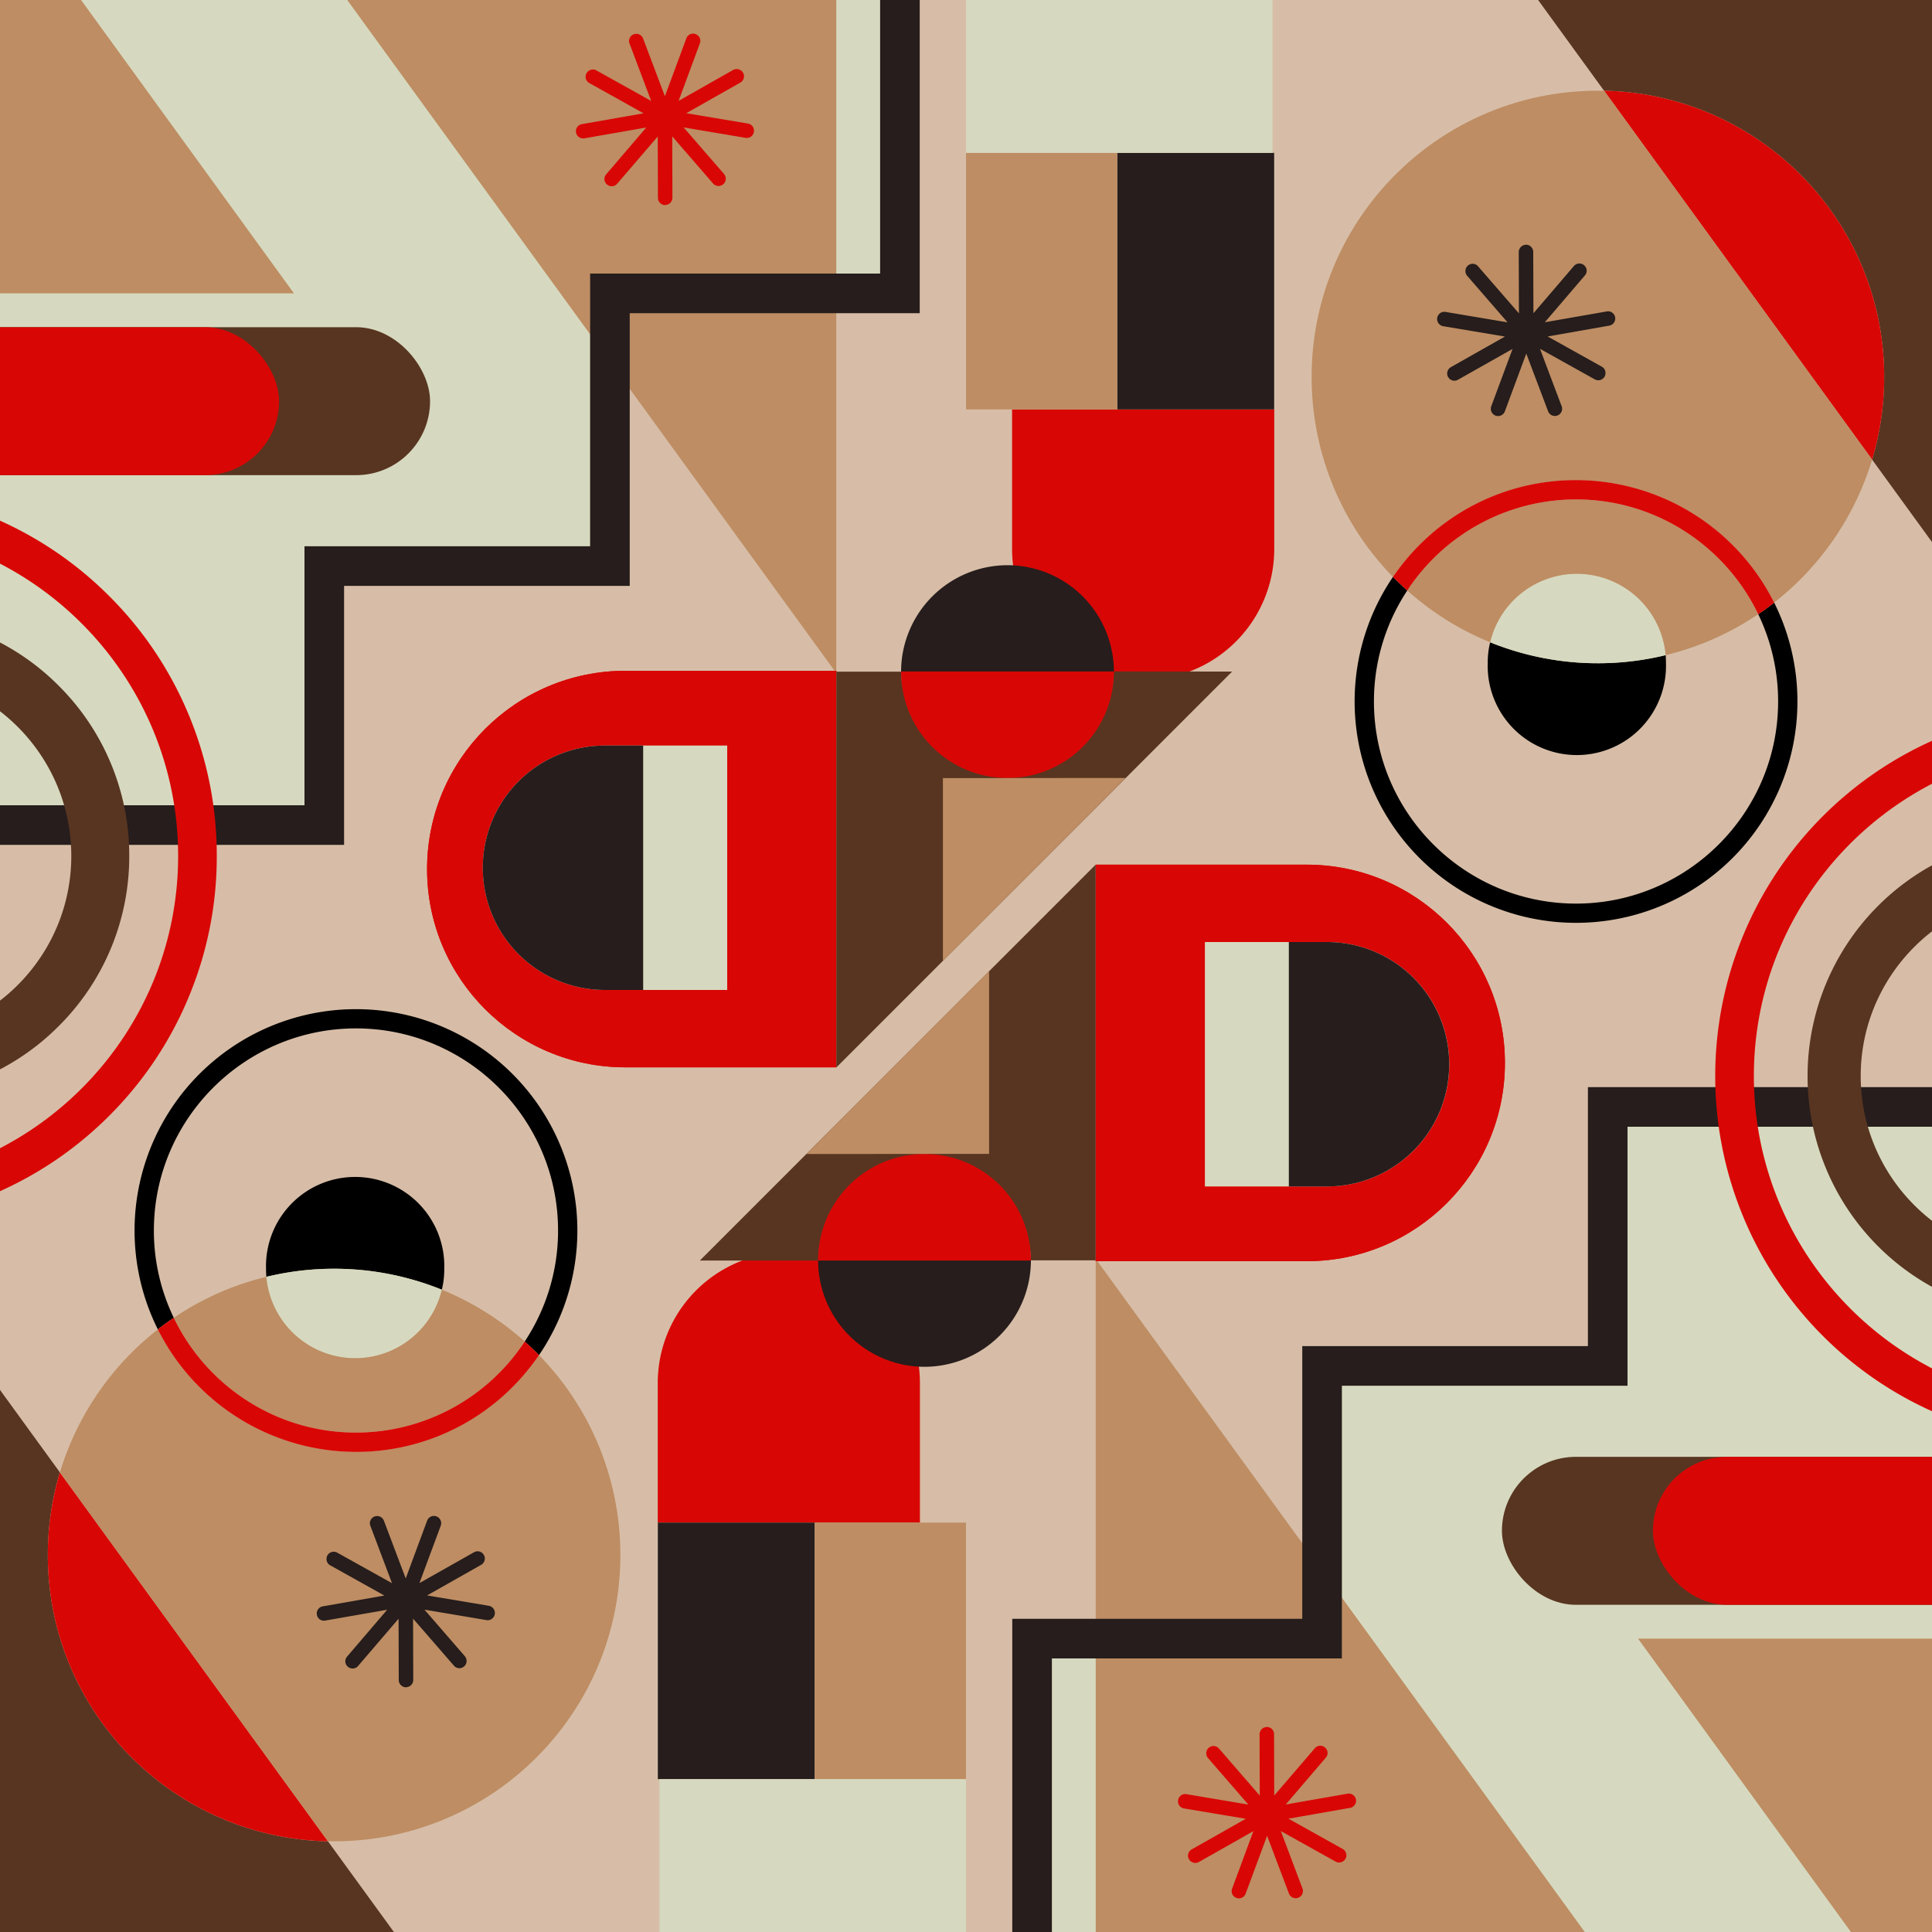<svg id="Capa_1" data-name="Capa 1" xmlns="http://www.w3.org/2000/svg" xmlns:xlink="http://www.w3.org/1999/xlink" viewBox="0 0 2000 2000"><defs><style>.cls-1{fill:none;}.cls-2{clip-path:url(#clip-path);}.cls-3{fill:#d7bda7;}.cls-4{clip-path:url(#clip-path-2);}.cls-5{fill:#d80705;}.cls-6{fill:#d6d9bf;}.cls-7{fill:#be8d63;}.cls-8{fill:#583521;}.cls-9{fill:#261d1c;}</style><clipPath id="clip-path"><rect class="cls-1" width="2000" height="2000"/></clipPath><clipPath id="clip-path-2"><rect class="cls-1" width="2000" height="2000" transform="translate(2000 2000) rotate(180)"/></clipPath></defs><g class="cls-2"><rect class="cls-3" x="-78.8" y="-107.4" width="2222.3" height="2173.28"/><rect class="cls-3" x="-31.2" y="-30.5" width="2062.3" height="2062.33"/><g class="cls-4"><rect class="cls-3" x="-26.1" y="-30.5" width="2062.3" height="2062.33"/><path class="cls-5" d="M680.9,1576.2V1431.8a135.6,135.6,0,0,1,135.7-135.7h0a135.7,135.7,0,0,1,135.7,135.7v144.4Z"/><path class="cls-6" d="M2003.8,1166.4h-319v268.1H1389.1v282.3H1088.9v347.1h914.9Z"/><path class="cls-7" d="M1134.3,2331.4c225.9,0,434.7-72.9,604.4-196.3l-604.4-831.9Z"/><polygon class="cls-5" points="1311.7 1879 1282.5 1957.7 1311.7 1879 1237.3 1921 1311.7 1879 1227 1864.7 1311.7 1879 1256.2 1815 1311.7 1879 1311.4 1795.2 1311.7 1879 1366.8 1814.7 1311.7 1879 1396.3 1864.2 1311.7 1879 1386.3 1920.6 1311.7 1879 1341.3 1957.5 1311.7 1879"/><path class="cls-5" d="M1311.4,1787.7a7.5,7.5,0,0,1,7.5,7.5l.2,63.5,42-48.9a7.4,7.4,0,0,1,10.5-.8,7.2,7.2,0,0,1,2.7,5.7,7.4,7.4,0,0,1-1.8,4.8L1331,1868l64-11.2a7.5,7.5,0,0,1,8.7,6.1,5.3,5.3,0,0,1,.1,1.3,7.4,7.4,0,0,1-6.2,7.3l-63.8,11.2,56.1,31.3a7.6,7.6,0,0,1,3.9,6.6,6.8,6.8,0,0,1-1,3.6,7.5,7.5,0,0,1-10.2,2.9l-56.7-31.6,22.4,59.4a5.8,5.8,0,0,1,.5,2.6,7.4,7.4,0,0,1-4.8,7,7.5,7.5,0,0,1-9.7-4.3l-22.6-59.8-22.2,59.9a7.4,7.4,0,0,1-9.6,4.4,7.4,7.4,0,0,1-4.4-9.6l22-59.5-56.5,32a7.6,7.6,0,0,1-10.2-2.9,7.9,7.9,0,0,1-1-3.7,7.6,7.6,0,0,1,3.8-6.5l56-31.7-63.9-10.7a7.4,7.4,0,0,1-6.2-7.4,6.2,6.2,0,0,1,.1-1.3,7.4,7.4,0,0,1,8.6-6.1l64.1,10.8-41.8-48.2a7.4,7.4,0,0,1-1.8-4.9,7.5,7.5,0,0,1,13.2-4.9l42.2,48.7-.2-63.5h0a7.6,7.6,0,0,1,7.5-7.5Z"/><path class="cls-5" d="M1134.2,895.1h218.4c113.4,0,205.3,91.9,205.3,205.2h0c0,113.4-91.9,205.3-205.3,205.3H1134.2Z"/><path class="cls-5" d="M1134.2,895.1h218.4c113.4,0,205.3,91.9,205.3,205.2h0c0,113.4-91.9,205.3-205.3,205.3H1134.2Z"/><path class="cls-5" d="M1319.1,423.8V568.2a135.6,135.6,0,0,1-135.7,135.7h0a135.7,135.7,0,0,1-135.7-135.7V423.8Z"/><path class="cls-8" d="M846.9,1304.9v-.2a110.2,110.2,0,0,1,220.3,0h67V895.1L724.5,1304.9Z"/><path class="cls-9" d="M957,1414.9a110.3,110.3,0,0,0,110.2-110.1H846.9A110.2,110.2,0,0,0,957,1414.9Z"/><path class="cls-5" d="M957,1194.6a110.1,110.1,0,0,0-110.1,110.1v.2h220.3A110.1,110.1,0,0,0,957,1194.6Z"/><polygon class="cls-7" points="891.3 1194.6 993 1194.5 1023.9 1194.5 1023.9 1005.4 834.8 1194.6 891.3 1194.6"/><path class="cls-9" d="M1088.9,2016.8v-300h300.2V1434.5h295.7V1166.4h319v17.9c13.6.9,27.5,2.2,41,1.4v-60.3h-401v268.1H1348.1v282.3H1047.9v344.1C1061.3,2017.6,1075.1,2016.9,1088.9,2016.8Z"/><polygon class="cls-7" points="2189.7 1696.3 1695.7 1696.3 1985 2095 2189.7 1696.3"/><path class="cls-8" d="M2115.4,864.8h30v498.3h-30a249.2,249.2,0,0,1,0-498.3Zm-30,435.9V927.2c-90.1,14.4-159.2,92.6-159.2,186.7S1995.3,1286.3,2085.4,1300.7Z"/><path class="cls-5" d="M2156.1,733.4h20v761h-20a380.5,380.5,0,1,1,0-761Zm-20,720.5V774c-178.5,10.4-320.5,158.9-320.5,339.9S1957.6,1443.5,2136.1,1453.9Z"/><path class="cls-6" d="M1373.7,975.2h126.5a0,0,0,0,1,0,0v253a0,0,0,0,1,0,0H1373.7a126.5,126.5,0,0,1-126.5-126.5v0a126.5,126.5,0,0,1,126.5-126.5Z" transform="translate(2747.5 2203.4) rotate(-180)"/><path class="cls-9" d="M1460.7,975.2h39.5a0,0,0,0,1,0,0v253a0,0,0,0,1,0,0h-39.5a126.5,126.5,0,0,1-126.5-126.5v0A126.5,126.5,0,0,1,1460.7,975.2Z" transform="translate(2834.4 2203.4) rotate(-180)"/><rect class="cls-8" x="1554.8" y="1508.1" width="600.5" height="153.19" rx="76.6" transform="translate(3710.1 3169.4) rotate(180)"/><rect class="cls-5" x="1711" y="1508.1" width="600.5" height="153.19" rx="76.6" transform="translate(4022.6 3169.4) rotate(180)"/><path class="cls-8" d="M1950.5,390.2a298.3,298.3,0,0,1-12.5,85.6l168.3,231.7V-320.6c-225.8,0-434.7,72.8-604.4,196.3L1660.5,93.9C1821.3,97.3,1950.5,228.7,1950.5,390.2Z"/><path d="M1542.6,664.9a88.3,88.3,0,0,0-2.5,21.4,92.3,92.3,0,1,0,184.5,0q0-4-.3-8.1a297.4,297.4,0,0,1-181.7-13.3Z"/><path class="cls-6" d="M1632.4,594a92.3,92.3,0,0,0-89.8,70.9,297.4,297.4,0,0,0,181.7,13.3A92.4,92.4,0,0,0,1632.4,594Z"/><path class="cls-5" d="M1950.5,390.2c0-161.5-129.2-292.9-290-296.3L1938,475.8A298.3,298.3,0,0,0,1950.5,390.2Z"/><path class="cls-1" d="M1631.5,935.4c115.3,0,209.2-93.9,209.2-209.2a207.5,207.5,0,0,0-20.6-90.4,293.2,293.2,0,0,1-95.8,42.4,92.3,92.3,0,0,0-181.7-13.3,297.4,297.4,0,0,1-85.8-53.6,207.8,207.8,0,0,0-34.5,114.9C1422.3,841.5,1516.2,935.4,1631.5,935.4Z"/><path class="cls-7" d="M1442,597.2a232.6,232.6,0,0,1,27.4-33.1,229.4,229.4,0,0,1,367.2,59.7,297.4,297.4,0,0,0,101.4-148L1660.5,93.9h-6.3c-163.7,0-296.4,132.7-296.4,296.4A295.7,295.7,0,0,0,1442,597.2Z"/><path class="cls-7" d="M1632.4,594a92.4,92.4,0,0,1,91.9,84.2,293.2,293.2,0,0,0,95.8-42.4C1786.3,565.6,1714.5,517,1631.5,517a209,209,0,0,0-174.7,94.3,297.4,297.4,0,0,0,85.8,53.6A92.3,92.3,0,0,1,1632.4,594Z"/><path d="M1840.7,726.2c0,115.3-93.9,209.2-209.2,209.2s-209.2-93.9-209.2-209.2a207.8,207.8,0,0,1,34.5-114.9c-5.1-4.6-10-9.3-14.8-14.1a229.2,229.2,0,1,0,394.6,26.6q-7.9,6.3-16.5,12A207.5,207.5,0,0,1,1840.7,726.2Z"/><path class="cls-5" d="M1631.5,497a228.2,228.2,0,0,0-162.1,67.1,232.6,232.6,0,0,0-27.4,33.1c4.8,4.8,9.7,9.5,14.8,14.1A209,209,0,0,1,1631.5,517c83,0,154.8,48.6,188.6,118.8q8.6-5.7,16.5-12A229.6,229.6,0,0,0,1631.5,497Z"/><path class="cls-9" d="M1579.7,253.3a7.6,7.6,0,0,1,7.5,7.5l.2,63.5,41.9-48.9a7.5,7.5,0,0,1,10.6-.8,7.4,7.4,0,0,1,.8,10.5l-41.5,48.5,64.1-11.2a7.4,7.4,0,0,1,8.7,6.1c0,.4.1.8.1,1.3a7.5,7.5,0,0,1-6.2,7.3l-63.8,11.2,56.1,31.3a7.4,7.4,0,0,1,3.8,6.6,7.7,7.7,0,0,1-.9,3.6,7.5,7.5,0,0,1-10.2,2.9l-56.7-31.6,22.4,59.4a7.5,7.5,0,0,1,.5,2.6,7.5,7.5,0,0,1-14.5,2.7L1580,366l-22.2,59.9a7.5,7.5,0,0,1-14.5-2.6,7.5,7.5,0,0,1,.4-2.6l22.1-59.5-56.5,31.9a7.4,7.4,0,0,1-10.2-2.8,7.1,7.1,0,0,1-1-3.7,7.6,7.6,0,0,1,3.8-6.5l56-31.7L1494,337.7a7.6,7.6,0,0,1-6.3-7.4c0-.4.1-.9.1-1.3a7.5,7.5,0,0,1,8.7-6.1l64.1,10.8-41.8-48.2a7.6,7.6,0,0,1-1.8-4.9,7.3,7.3,0,0,1,2.6-5.7,7.4,7.4,0,0,1,10.5.8l42.3,48.7-.2-63.5h0a7.6,7.6,0,0,1,7.5-7.5Z"/><rect class="cls-9" x="1156.6" y="158.2" width="162.4" height="265.54" transform="translate(2475.6 582) rotate(180)"/><rect class="cls-7" x="1000" y="158.2" width="156.6" height="265.54" transform="translate(2156.6 582) rotate(180)"/><rect class="cls-6" x="1000" y="-6.2" width="317.3" height="164.44" transform="translate(2317.3 152) rotate(180)"/></g><g class="cls-2"><path class="cls-6" d="M-3.8,833.6h319V565.5H610.9V283.2H911.1V-63.9H-3.8Z"/><path class="cls-7" d="M865.7-331.4c-225.9,0-434.7,72.9-604.4,196.3L865.7,696.8Z"/><polygon class="cls-5" points="688.3 121 717.5 42.3 688.3 121 762.7 79 688.3 121 773 135.3 688.3 121 743.8 185 688.3 121 688.6 204.8 688.3 121 633.2 185.3 688.3 121 603.7 135.8 688.3 121 613.7 79.4 688.3 121 658.7 42.5 688.3 121"/><path class="cls-5" d="M688.6,212.3a7.5,7.5,0,0,1-7.5-7.5l-.2-63.5-42,48.9a7.4,7.4,0,0,1-10.5.8,7.2,7.2,0,0,1-2.7-5.7,7.4,7.4,0,0,1,1.8-4.8L669,132l-64,11.2a7.5,7.5,0,0,1-8.7-6.1,5.3,5.3,0,0,1-.1-1.3,7.4,7.4,0,0,1,6.2-7.3l63.8-11.2L610.1,86a7.6,7.6,0,0,1-3.9-6.6,6.8,6.8,0,0,1,1-3.6,7.5,7.5,0,0,1,10.2-2.9l56.7,31.6L651.7,45.1a5.8,5.8,0,0,1-.5-2.6,7.4,7.4,0,0,1,4.8-7,7.5,7.5,0,0,1,9.7,4.3l22.6,59.8,22.2-59.9a7.4,7.4,0,0,1,9.6-4.4,7.4,7.4,0,0,1,4.4,9.6l-22,59.5,56.5-32a7.6,7.6,0,0,1,10.2,2.9,7.9,7.9,0,0,1,1,3.7,7.6,7.6,0,0,1-3.8,6.5l-56,31.7,63.9,10.7a7.4,7.4,0,0,1,6.2,7.4,6.2,6.2,0,0,1-.1,1.3,7.4,7.4,0,0,1-8.6,6.1l-64.1-10.8,41.8,48.2a7.4,7.4,0,0,1,1.8,4.9,7.5,7.5,0,0,1-13.2,4.9l-42.2-48.7.2,63.5h0a7.6,7.6,0,0,1-7.5,7.5Z"/><path class="cls-5" d="M865.8,1104.9H647.4c-113.4,0-205.3-91.9-205.3-205.2h0c0-113.4,91.9-205.3,205.3-205.3H865.8Z"/><path class="cls-5" d="M865.8,1104.9H647.4c-113.4,0-205.3-91.9-205.3-205.2h0c0-113.4,91.9-205.3,205.3-205.3H865.8Z"/><path class="cls-8" d="M1153.1,695.1v.2a110.2,110.2,0,0,1-220.3,0h-67v409.7l409.7-409.8Z"/><path class="cls-9" d="M1043,585.1A110.3,110.3,0,0,0,932.8,695.2h220.3A110.2,110.2,0,0,0,1043,585.1Z"/><path class="cls-5" d="M1043,805.4a110.1,110.1,0,0,0,110.1-110.1v-.2H932.8A110.1,110.1,0,0,0,1043,805.4Z"/><polygon class="cls-7" points="1108.7 805.4 1007 805.5 976.1 805.5 976.1 994.6 1165.2 805.4 1108.7 805.4"/><path class="cls-9" d="M911.1-16.8v300H610.9V565.5H315.2V833.6H-3.8V815.7c-13.6-.9-27.5-2.2-41-1.4v60.3h401V606.5H651.9V324.2H952.1V-19.9C938.7-17.6,924.9-16.9,911.1-16.8Z"/><polygon class="cls-7" points="-189.7 303.7 304.3 303.7 15 -95 -189.7 303.7"/><path class="cls-8" d="M-115.4,1135.2h-30V636.9h30a247.4,247.4,0,0,1,176.2,73,247.7,247.7,0,0,1,73,176.2,247.6,247.6,0,0,1-73,176.1A247.4,247.4,0,0,1-115.4,1135.2Zm30-435.9v373.5C4.7,1058.4,73.8,980.2,73.8,886.1S4.7,713.7-85.4,699.3Z"/><path class="cls-5" d="M-156.1,1266.6h-20v-761h20A376.9,376.9,0,0,1-8,535.5,378.6,378.6,0,0,1,113,617a378.2,378.2,0,0,1,81.5,120.9,377.7,377.7,0,0,1,29.9,148.2,377.6,377.6,0,0,1-29.9,148.1A378.2,378.2,0,0,1,113,1155.1,378.6,378.6,0,0,1-8,1236.6,377,377,0,0,1-156.1,1266.6Zm20-720.5V1226c178.5-10.4,320.5-158.9,320.5-339.9S42.4,556.5-136.1,546.1Z"/><path class="cls-6" d="M626.3,771.8H752.8a0,0,0,0,1,0,0v253a0,0,0,0,1,0,0H626.3A126.5,126.5,0,0,1,499.8,898.3v0A126.5,126.5,0,0,1,626.3,771.8Z"/><path class="cls-9" d="M626.3,771.8h39.5a0,0,0,0,1,0,0v253a0,0,0,0,1,0,0H626.3A126.5,126.5,0,0,1,499.8,898.3v0A126.5,126.5,0,0,1,626.3,771.8Z"/><rect class="cls-8" x="-155.3" y="338.7" width="600.5" height="153.19" rx="76.6"/><rect class="cls-5" x="-311.6" y="338.7" width="600.5" height="153.19" rx="76.6"/><path class="cls-8" d="M49.5,1609.8A298.3,298.3,0,0,1,62,1524.2l-168.3-231.7V2320.6c225.8,0,434.7-72.8,604.4-196.3L339.5,1906.1C178.7,1902.7,49.5,1771.3,49.5,1609.8Z"/><path d="M457.4,1335.1a88.3,88.3,0,0,0,2.5-21.4,92.3,92.3,0,1,0-184.5,0q0,4,.3,8.1a297.4,297.4,0,0,1,181.7,13.3Z"/><path class="cls-6" d="M367.6,1406a92.3,92.3,0,0,0,89.8-70.9,297.4,297.4,0,0,0-181.7-13.3A92.4,92.4,0,0,0,367.6,1406Z"/><path class="cls-5" d="M49.5,1609.8c0,161.5,129.2,292.9,290,296.3L62,1524.2A298.3,298.3,0,0,0,49.5,1609.8Z"/><path class="cls-1" d="M368.5,1064.6c-115.3,0-209.2,93.9-209.2,209.2a207.5,207.5,0,0,0,20.6,90.4,293.2,293.2,0,0,1,95.8-42.4,92.3,92.3,0,0,0,181.7,13.3,297.4,297.4,0,0,1,85.8,53.6,207.8,207.8,0,0,0,34.5-114.9C577.7,1158.5,483.8,1064.6,368.5,1064.6Z"/><path class="cls-7" d="M558,1402.8a232.6,232.6,0,0,1-27.4,33.1,229.4,229.4,0,0,1-367.2-59.7A297.4,297.4,0,0,0,62,1524.2l277.5,381.9h6.3c163.7,0,296.4-132.7,296.4-296.4A295.7,295.7,0,0,0,558,1402.8Z"/><path class="cls-7" d="M367.6,1406a92.4,92.4,0,0,1-91.9-84.2,293.2,293.2,0,0,0-95.8,42.4c33.8,70.2,105.6,118.8,188.6,118.8a209,209,0,0,0,174.7-94.3,297.4,297.4,0,0,0-85.8-53.6A92.3,92.3,0,0,1,367.6,1406Z"/><path d="M159.3,1273.8c0-115.3,93.9-209.2,209.2-209.2s209.2,93.9,209.2,209.2a207.8,207.8,0,0,1-34.5,114.9c5.1,4.6,10,9.3,14.8,14.1a229.2,229.2,0,1,0-394.6-26.6q7.9-6.3,16.5-12A207.5,207.5,0,0,1,159.3,1273.8Z"/><path class="cls-5" d="M368.5,1503a228.2,228.2,0,0,0,162.1-67.1,232.6,232.6,0,0,0,27.4-33.1c-4.8-4.8-9.7-9.5-14.8-14.1A209,209,0,0,1,368.5,1483c-83,0-154.8-48.6-188.6-118.8q-8.6,5.7-16.5,12A229.6,229.6,0,0,0,368.5,1503Z"/><path class="cls-9" d="M420.3,1746.7a7.6,7.6,0,0,1-7.5-7.5l-.2-63.5-41.9,48.9a7.5,7.5,0,0,1-10.6.8,7.4,7.4,0,0,1-.8-10.5l41.5-48.5-64.1,11.2a7.4,7.4,0,0,1-8.7-6.1c0-.4-.1-.8-.1-1.3a7.5,7.5,0,0,1,6.2-7.3l63.8-11.2-56.1-31.3a7.4,7.4,0,0,1-3.8-6.6,7.7,7.7,0,0,1,.9-3.6,7.5,7.5,0,0,1,10.2-2.9l56.7,31.6-22.4-59.4a7.5,7.5,0,0,1-.5-2.6,7.5,7.5,0,0,1,14.5-2.7L420,1634l22.2-59.9a7.5,7.5,0,0,1,14.5,2.6,7.5,7.5,0,0,1-.4,2.6l-22.1,59.5,56.5-31.9a7.4,7.4,0,0,1,10.2,2.8,7.1,7.1,0,0,1,1,3.7,7.6,7.6,0,0,1-3.8,6.5l-56,31.7,63.9,10.7a7.6,7.6,0,0,1,6.3,7.4c0,.4-.1.9-.1,1.3a7.5,7.5,0,0,1-8.7,6.1l-64.1-10.8,41.8,48.2a7.6,7.6,0,0,1,1.8,4.9,7.3,7.3,0,0,1-2.6,5.7,7.4,7.4,0,0,1-10.5-.8l-42.3-48.7.2,63.5h0a7.6,7.6,0,0,1-7.5,7.5Z"/><rect class="cls-9" x="681" y="1576.2" width="162.4" height="265.54"/><rect class="cls-7" x="843.4" y="1576.2" width="156.6" height="265.54"/><rect class="cls-6" x="682.7" y="1841.8" width="317.3" height="164.44"/></g></g></svg>
